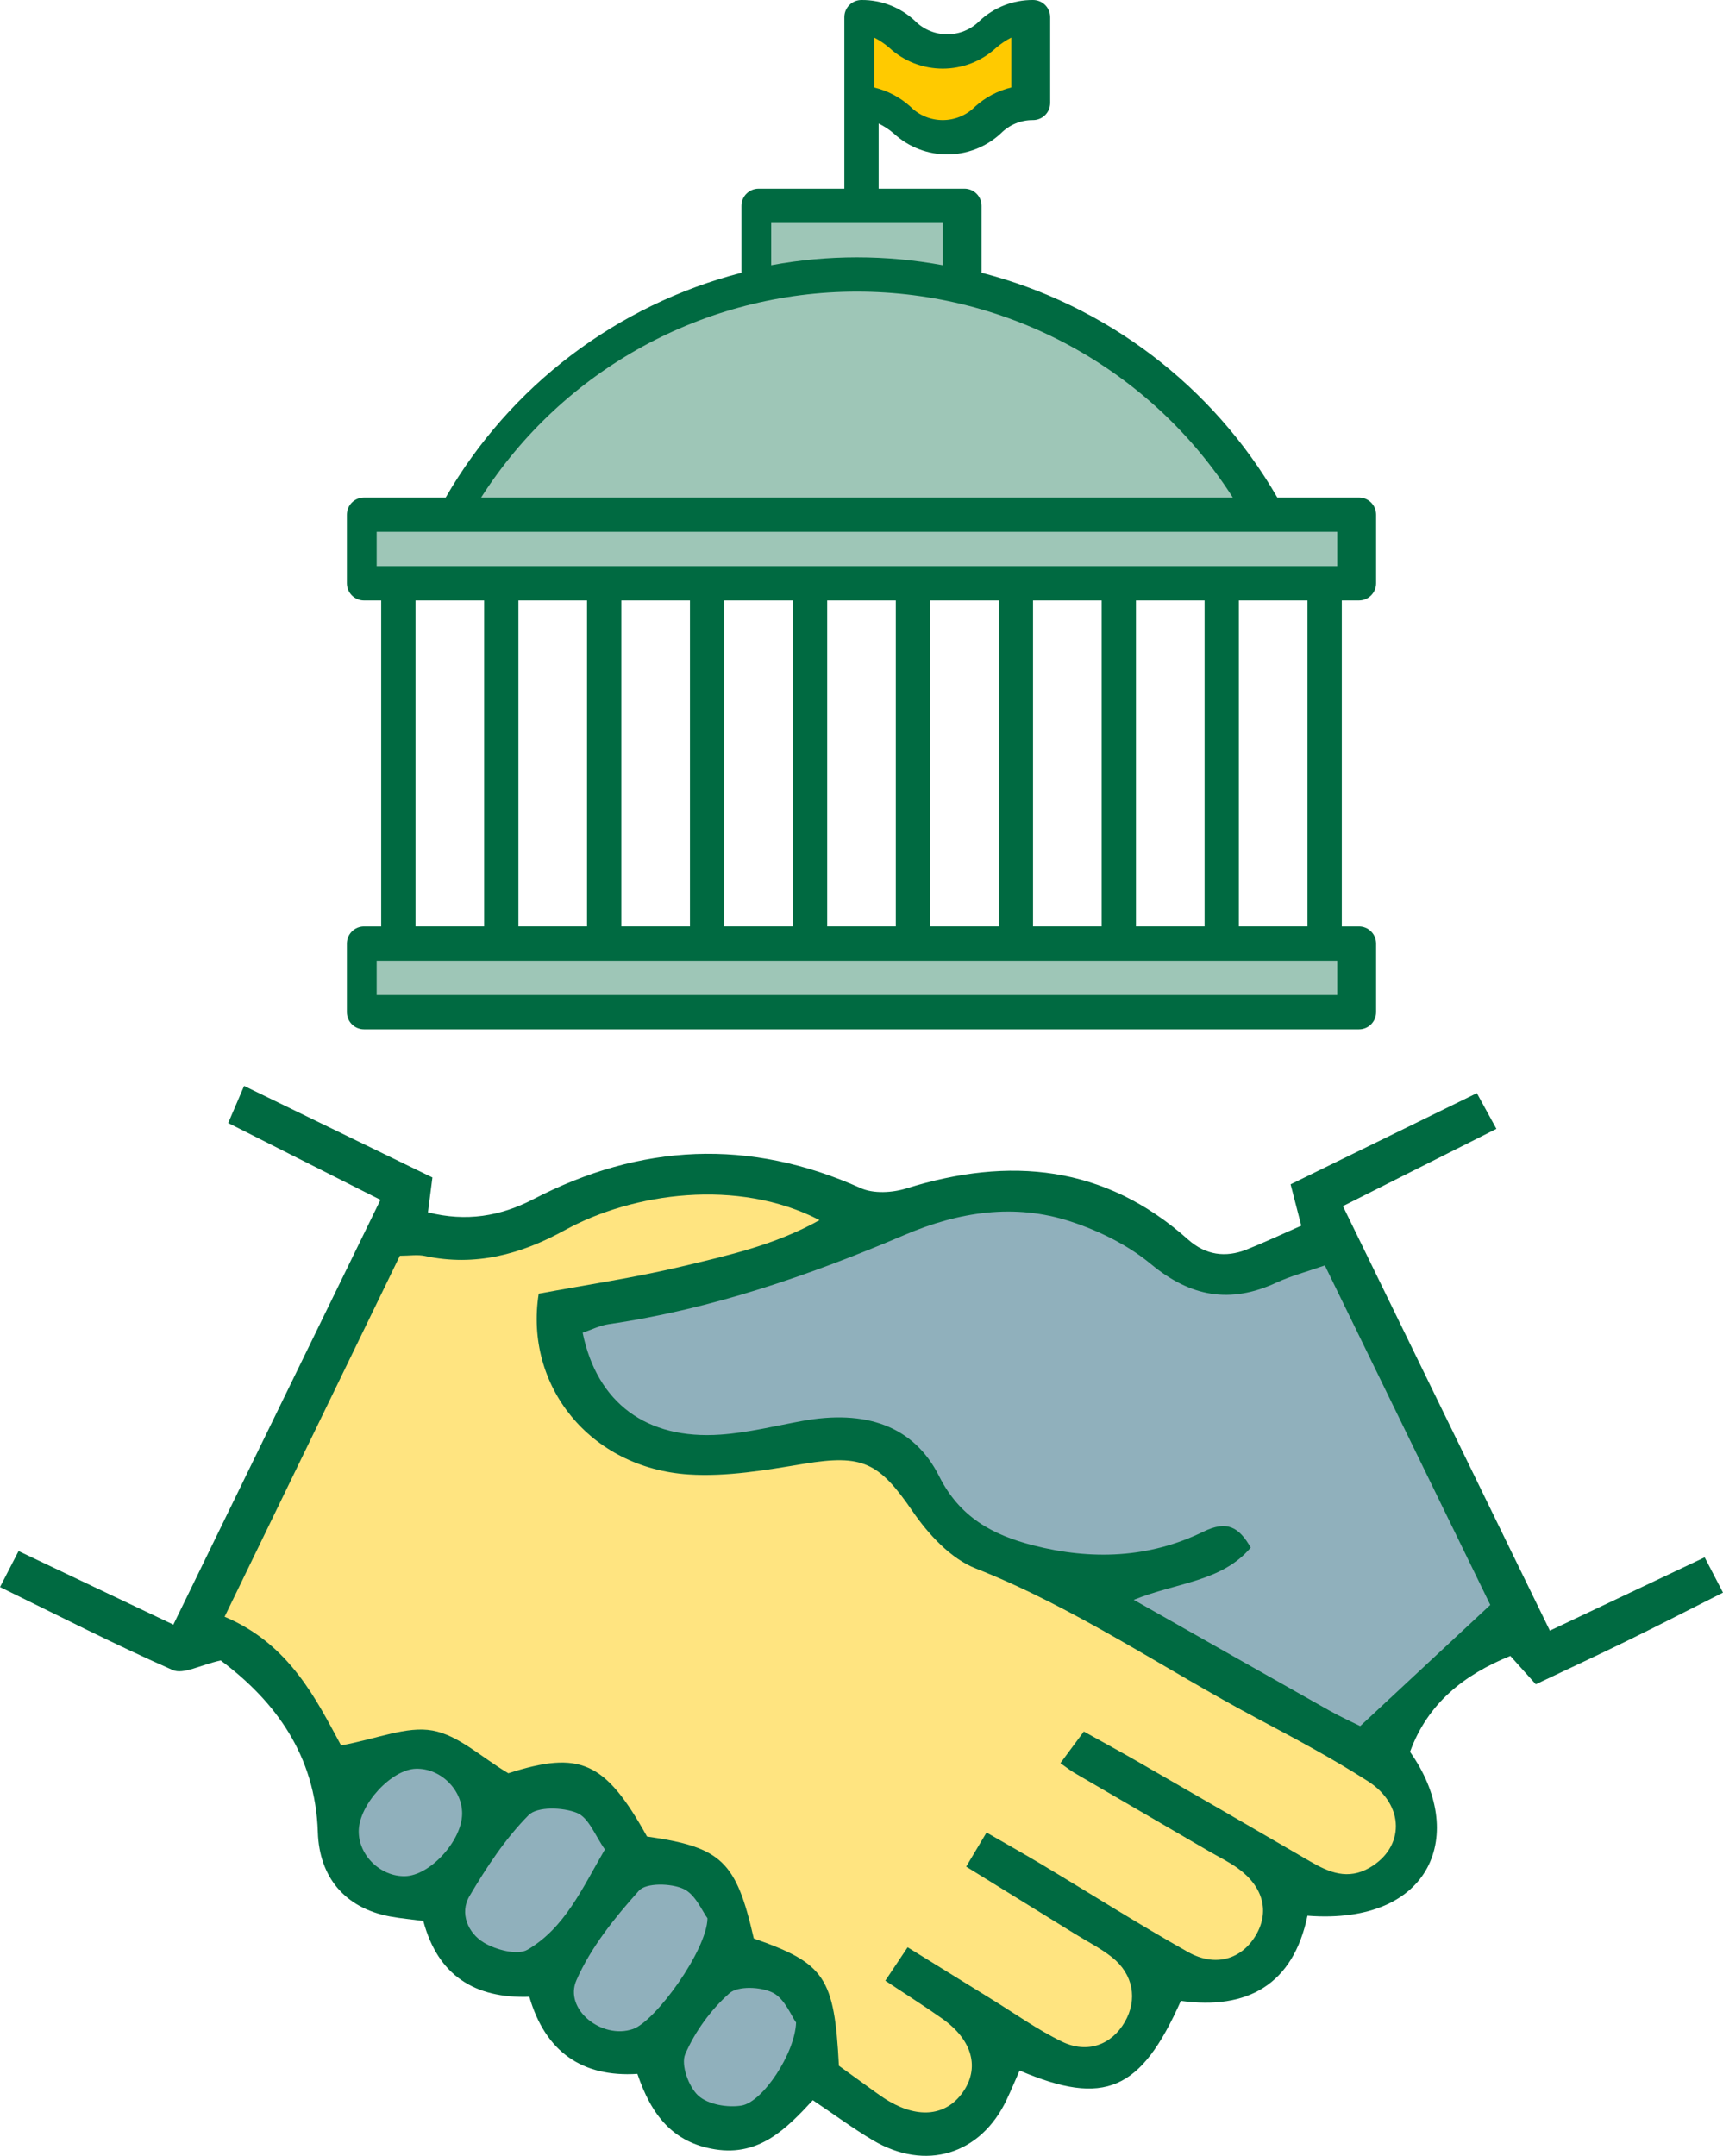 <?xml version="1.0" encoding="UTF-8"?>
<svg id="Layer_2" xmlns="http://www.w3.org/2000/svg" viewBox="0 0 301.334 377">
  <defs>
    <style>
      .cls-1 {
        fill: #9ec6b7;
      }

      .cls-2 {
        fill: #90b0bc;
      }

      .cls-3 {
        fill: #006a41;
      }

      .cls-4 {
        fill: #ffe480;
      }

      .cls-5 {
        fill: #ffca00;
      }
    </style>
  </defs>
  <g id="Layer_1-2" data-name="Layer_1">
    <g>
      <g>
        <path class="cls-3" d="M271.057,285.159c9.458-4.479,18.09-8.567,27.071-12.82,1.04,2,1.914,3.681,3.207,6.168-5.714,2.879-11.157,5.683-16.655,8.375-5.305,2.598-10.665,5.081-16.088,7.656-1.628-1.814-2.911-3.245-4.448-4.957-8.109,3.278-14.471,8.309-17.545,16.774,10.025,14.173,3.987,30.34-17.938,28.659-2.499,12.056-10.524,16.492-22.138,14.884-6.995,15.732-13.344,18.509-28.207,12.189-.75,1.696-1.468,3.421-2.266,5.108-4.542,9.599-14.161,12.551-23.42,7.062-3.396-2.013-6.585-4.375-10.476-6.986-4.595,4.96-9.337,9.831-17.09,8.596-7.447-1.187-11.173-6.071-13.591-13.199-9.631.615-16.098-3.848-18.897-13.482-9.536.315-15.996-3.703-18.543-13.26-2.026-.269-3.967-.435-5.873-.794-7.832-1.478-12.328-6.864-12.573-14.731-.419-13.448-7.479-22.939-16.987-30.035-3.586.795-6.534,2.493-8.38,1.683-10.048-4.411-19.824-9.441-30.218-14.513,1.19-2.308,2.032-3.941,3.246-6.295,8.949,4.253,17.541,8.336,27.071,12.864,12.082-24.782,24.042-49.313,36.218-74.287-9.28-4.681-17.801-8.98-26.627-13.433.99-2.311,1.731-4.04,2.78-6.489,11.262,5.475,22.101,10.745,32.935,16.012-.289,2.259-.524,4.091-.78,6.096,6.712,1.695,12.684.687,18.421-2.29,18.781-9.743,37.793-10.69,57.271-1.943,2.24,1.006,5.521.821,7.967.057,18.043-5.633,34.662-4.106,49.267,8.923,3.057,2.727,6.544,3.24,10.279,1.748,3.109-1.241,6.142-2.671,9.53-4.158-.632-2.449-1.168-4.529-1.866-7.234,10.796-5.284,21.395-10.472,32.574-15.943,1.228,2.241,2.212,4.037,3.42,6.242-9.001,4.531-17.507,8.812-26.844,13.512,12.166,24.955,24.004,49.237,36.194,74.241Z"/>
        <path class="cls-4" d="M158.734,340.528c5.095,3.152,9.87,6.117,14.656,9.063,4.095,2.521,8.043,5.35,12.348,7.44,4.444,2.156,8.673.536,10.97-3.428,2.275-3.925,1.509-8.371-2.243-11.341-1.984-1.571-4.295-2.73-6.461-4.07-6.197-3.833-12.397-7.664-19.032-11.766,1.337-2.236,2.286-3.825,3.563-5.962,3.472,2.005,6.642,3.778,9.756,5.644,8.501,5.092,16.872,10.412,25.507,15.262,4.768,2.678,9.299,1.257,11.787-2.861,2.494-4.129,1.399-8.537-3.078-11.778-1.596-1.156-3.402-2.023-5.114-3.019-7.831-4.557-15.664-9.109-23.488-13.678-.717-.419-1.369-.946-2.451-1.703,1.575-2.124,2.803-3.78,4.101-5.53,3.542,1.975,6.521,3.591,9.457,5.283,10.058,5.796,20.114,11.596,30.143,17.442,3.314,1.931,6.57,3.277,10.348,1.107,6.169-3.544,6.254-10.974-.284-15.157-6.191-3.961-12.706-7.439-19.207-10.888-16.471-8.74-31.881-19.411-49.396-26.318-4.346-1.714-8.255-5.968-11.011-9.983-5.872-8.555-8.729-10.009-19.008-8.305-6.661,1.104-13.517,2.299-20.181,1.862-17.238-1.13-28.744-15.527-26.202-31.612,8.364-1.558,16.771-2.791,25.004-4.753,8.137-1.939,16.396-3.783,24.11-8.113-14.303-7.405-32.695-4.768-44.538,1.755-7.671,4.225-15.659,6.405-24.458,4.521-1.303-.279-2.716-.039-4.401-.039-10.168,20.941-20.252,41.709-30.651,63.125,11.428,4.803,16.115,14.659,20.374,22.506,6.384-1.185,11.455-3.415,15.982-2.604,4.539.813,8.534,4.66,13.263,7.471,12.524-4.018,16.934-2.116,24.258,11.061,13.035,1.864,15.594,4.308,18.671,17.828,12.445,4.354,14.093,6.783,14.888,22.258,2.102,1.521,4.377,3.177,6.665,4.816.69.494,1.394.975,2.127,1.402,5.246,3.055,9.948,2.494,12.827-1.511,3.064-4.263,1.772-9.19-3.523-12.931-3.177-2.245-6.472-4.321-9.983-6.652,1.498-2.243,2.56-3.831,3.903-5.842Z"/>
        <path class="cls-2" d="M260.638,280.659c-9.292-19.064-19.025-39.032-28.939-59.371-3.25,1.139-5.962,1.85-8.465,3.011-8.084,3.749-15.024,2.499-21.954-3.247-4.01-3.325-9.064-5.814-14.052-7.447-9.802-3.209-19.54-1.683-28.951,2.32-16.694,7.102-33.752,13.005-51.804,15.637-1.585.231-3.091,1.001-4.573,1.5,2.516,12.299,11.192,18.722,24.115,17.815,4.767-.335,9.481-1.501,14.203-2.372,11.144-2.055,19.593.808,24.033,9.657,3.588,7.149,9.331,10.254,16.396,12.07,10.202,2.622,20.295,2.279,29.811-2.38,4.099-2.007,6.206-.854,8.283,2.783-5.078,5.991-12.833,6.053-20.463,9.133,12.02,6.811,23.038,13.078,34.085,19.295,2.158,1.215,4.424,2.238,5.523,2.789,7.753-7.222,14.858-13.84,22.752-21.193Z"/>
        <path class="cls-2" d="M105.791,323.417c-1.677-2.337-2.801-5.536-4.882-6.384-2.465-1.004-6.934-1.151-8.461.388-4.083,4.114-7.375,9.139-10.35,14.176-1.761,2.982-.23,6.464,2.507,8.107,2.124,1.275,5.887,2.282,7.656,1.247,6.499-3.805,9.53-10.629,13.531-17.534Z"/>
        <path class="cls-2" d="M123.732,335.456c-.901-1.184-2.098-4.19-4.219-5.147-2.198-.992-6.504-1.086-7.772.327-4.241,4.724-8.415,9.912-10.931,15.659-2.233,5.099,4.475,10.402,9.889,8.531,3.914-1.352,12.943-13.769,13.033-19.37Z"/>
        <path class="cls-2" d="M139.227,353.69c-.859-1.185-1.982-4.171-4.076-5.22-2.091-1.047-6.1-1.221-7.595.107-3.23,2.867-6.001,6.676-7.716,10.638-.799,1.846.595,5.716,2.283,7.261,1.695,1.551,5.122,2.136,7.556,1.733,3.713-.614,9.353-9.125,9.548-14.519Z"/>
        <path class="cls-2" d="M80.82,317.215c.048-4.259-3.789-8.018-8.073-7.907-4.288.111-9.938,6.246-10.006,10.867-.063,4.244,3.787,8.011,8.095,7.921,4.355-.091,9.931-6.167,9.984-10.881Z"/>
      </g>
      <g>
        <path class="cls-3" d="M237.667,105c1.657,0,3-1.343,3-3v-12c0-1.657-1.343-3-3-3h-14.28c-11.27-19.508-29.906-33.669-51.72-39.3v-11.7c0-1.657-1.343-3-3-3h-15v-11.4c.95.466,1.837,1.05,2.64,1.74,5.286,4.879,13.434,4.879,18.72,0,1.484-1.514,3.52-2.359,5.64-2.34,1.657,0,3-1.343,3-3V3C183.667,1.344,182.324 0,180.667 0c-3.474-.027-6.826,1.284-9.36,3.66-3.108,3.115-8.154,3.12-11.268.012-.004-.004-.008-.008-.012-.012C157.493,1.284,154.141-.027,150.667 0c-1.657,0-3,1.343-3,3v30h-15c-1.657,0-3,1.343-3,3v11.7c-21.814,5.631-40.45,19.792-51.72,39.3h-14.28c-1.657,0-3,1.343-3,3v12c0,1.657,1.343,3,3,3h3v57h-3c-1.657,0-3,1.343-3,3v12c0,1.657,1.343,3,3,3h174c1.657,0,3-1.343,3-3v-12c0-1.657-1.343-3-3-3h-3v-57h3ZM84.667,162h-12v-57h12v57ZM102.667,162h-12v-57h12v57ZM120.667,162h-12v-57h12v57ZM138.667,162h-12v-57h12v57ZM156.667,162h-12v-57h12v57ZM174.667,162h-12v-57h12v57ZM192.667,162h-12v-57h12v57ZM210.667,162h-12v-57h12v57ZM228.667,162h-12v-57h12v57Z"/>
        <path class="cls-5" d="M152.874,6.57c.949.481,1.835,1.075,2.64,1.77,5.286,4.879,13.434,4.879,18.72,0,.805-.695,1.691-1.289,2.64-1.77v8.73c-2.369.566-4.557,1.722-6.36,3.36-3.108,3.115-8.154,3.12-11.268.012-.004-.004-.008-.008-.012-.012-1.803-1.638-3.991-2.794-6.36-3.36V6.57Z"/>
        <path class="cls-1" d="M134.874,39h30v7.38c-9.915-1.84-20.085-1.84-30,0v-7.38Z"/>
        <path class="cls-1" d="M149.874,51c26.617-.001,51.397,13.571,65.73,36H84.144c14.332-22.429,39.113-36.001,65.73-36Z"/>
        <rect class="cls-1" x="65.874" y="168" width="168" height="6"/>
        <rect class="cls-1" x="65.874" y="93" width="168" height="6"/>
      </g>
    </g>
  </g>
</svg>